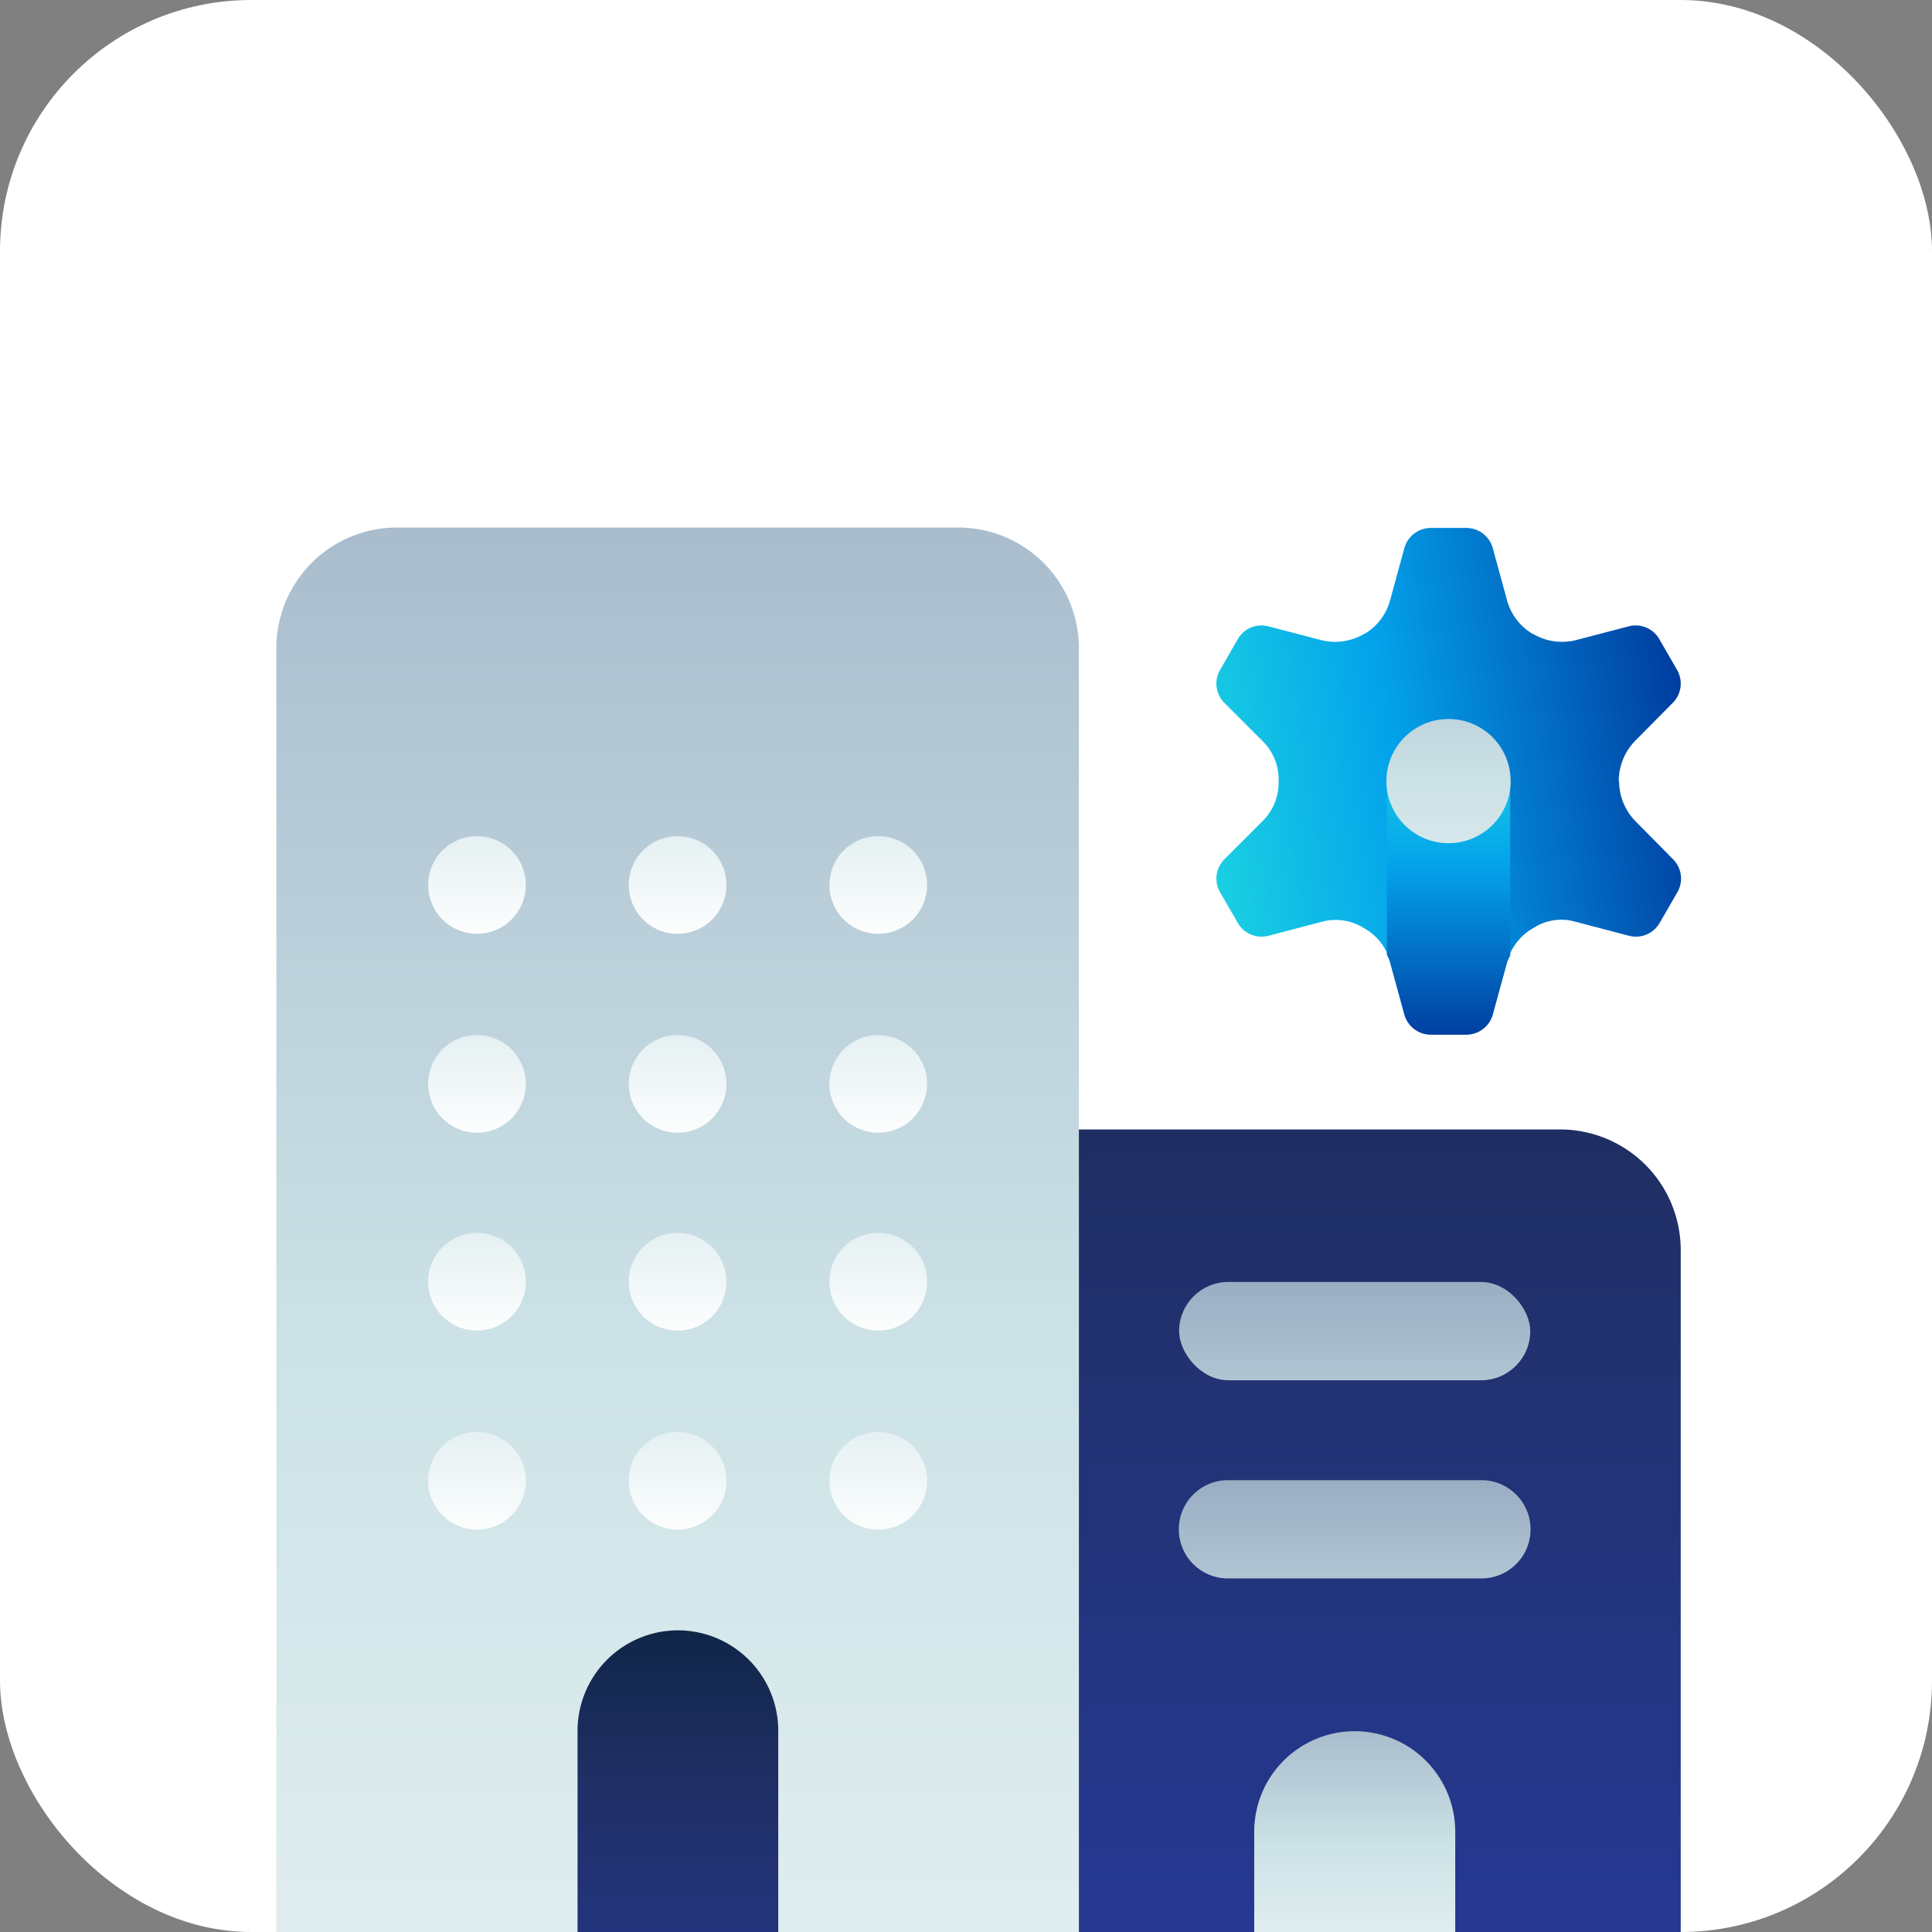 <svg xmlns="http://www.w3.org/2000/svg" xmlns:xlink="http://www.w3.org/1999/xlink" viewBox="0 0 244.2 244.2"><rect x="0" y="0" width="244.2" height="244.2" fill="#808080" stroke="none"/><defs><style>.cls-1{fill:#fff;}.cls-2{fill:url(#linear-gradient);}.cls-3{fill:url(#linear-gradient-2);}.cls-4{fill:url(#linear-gradient-3);}.cls-5{fill:url(#linear-gradient-4);}.cls-6{fill:url(#linear-gradient-5);}.cls-7{fill:url(#linear-gradient-6);}.cls-8{fill:url(#linear-gradient-7);}.cls-9{fill:url(#linear-gradient-8);}.cls-10{fill:url(#linear-gradient-9);}.cls-11{fill:url(#linear-gradient-10);}.cls-12{fill:url(#linear-gradient-11);}.cls-13{fill:url(#linear-gradient-12);}.cls-14{fill:url(#linear-gradient-13);}.cls-15{fill:url(#linear-gradient-14);}.cls-16{fill:url(#linear-gradient-15);}.cls-17{fill:url(#linear-gradient-16);}.cls-18{fill:url(#linear-gradient-17);}.cls-19{fill:url(#linear-gradient-18);}.cls-20{fill:url(#linear-gradient-19);}.cls-21{fill:url(#linear-gradient-20);}.cls-22{fill:url(#linear-gradient-21);}</style><linearGradient id="linear-gradient" x1="287.94" y1="262.51" x2="287.94" y2="57.51" gradientTransform="matrix(1, 0, 0, -1, -113.54, 386.96)" gradientUnits="userSpaceOnUse"><stop offset="0" stop-color="#273a9b"/><stop offset="0.56" stop-color="#202f65"/><stop offset="1" stop-color="#021e2f"/></linearGradient><linearGradient id="linear-gradient-2" x1="376.7" y1="360.42" x2="376.7" y2="-7.99" gradientTransform="matrix(1, 0, 0, -1, -291.06, 310.88)" gradientUnits="userSpaceOnUse"><stop offset="0" stop-color="#fff"/><stop offset="0.52" stop-color="#cce2e6"/><stop offset="1" stop-color="#8fa1bb"/></linearGradient><linearGradient id="linear-gradient-3" x1="376.67" y1="269.16" x2="376.67" y2="190.03" gradientTransform="matrix(-1, 0, 0, 1, 462.34, 0)" xlink:href="#linear-gradient"/><linearGradient id="linear-gradient-4" x1="291.11" y1="260.81" x2="291.11" y2="208.15" gradientTransform="matrix(-1, 0, 0, 1, 462.34, 0)" xlink:href="#linear-gradient-2"/><linearGradient id="linear-gradient-5" x1="351.34" y1="194.71" x2="351.34" y2="143.28" gradientTransform="matrix(-1, 0, 0, 1, 462.34, 0)" xlink:href="#linear-gradient-2"/><linearGradient id="linear-gradient-6" x1="376.7" y1="194.71" x2="376.7" y2="143.28" gradientTransform="matrix(-1, 0, 0, 1, 462.34, 0)" xlink:href="#linear-gradient-2"/><linearGradient id="linear-gradient-7" x1="402.06" y1="194.71" x2="402.06" y2="143.28" gradientTransform="matrix(-1, 0, 0, 1, 462.34, 0)" xlink:href="#linear-gradient-2"/><linearGradient id="linear-gradient-8" x1="351.34" y1="169.62" x2="351.34" y2="118.18" gradientTransform="matrix(-1, 0, 0, 1, 462.34, 0)" xlink:href="#linear-gradient-2"/><linearGradient id="linear-gradient-9" x1="376.7" y1="169.62" x2="376.7" y2="118.18" gradientTransform="matrix(-1, 0, 0, 1, 462.34, 0)" xlink:href="#linear-gradient-2"/><linearGradient id="linear-gradient-10" x1="402.06" y1="169.62" x2="402.06" y2="118.18" gradientTransform="matrix(-1, 0, 0, 1, 462.34, 0)" xlink:href="#linear-gradient-2"/><linearGradient id="linear-gradient-11" x1="351.34" y1="144.52" x2="351.34" y2="93.09" gradientTransform="matrix(-1, 0, 0, 1, 462.34, 0)" xlink:href="#linear-gradient-2"/><linearGradient id="linear-gradient-12" x1="376.7" y1="144.52" x2="376.7" y2="93.09" gradientTransform="matrix(-1, 0, 0, 1, 462.34, 0)" xlink:href="#linear-gradient-2"/><linearGradient id="linear-gradient-13" x1="402.06" y1="144.52" x2="402.06" y2="93.09" gradientTransform="matrix(-1, 0, 0, 1, 462.34, 0)" xlink:href="#linear-gradient-2"/><linearGradient id="linear-gradient-14" x1="351.34" y1="119.43" x2="351.34" y2="67.99" gradientTransform="matrix(-1, 0, 0, 1, 462.34, 0)" xlink:href="#linear-gradient-2"/><linearGradient id="linear-gradient-15" x1="376.7" y1="119.43" x2="376.7" y2="67.99" gradientTransform="matrix(-1, 0, 0, 1, 462.34, 0)" xlink:href="#linear-gradient-2"/><linearGradient id="linear-gradient-16" x1="402.06" y1="119.43" x2="402.06" y2="67.99" gradientTransform="matrix(-1, 0, 0, 1, 462.34, 0)" xlink:href="#linear-gradient-2"/><linearGradient id="linear-gradient-17" x1="291.11" y1="225.53" x2="291.11" y2="156.08" gradientTransform="matrix(1, 0, 0, -1, -119.88, 336.5)" xlink:href="#linear-gradient-2"/><linearGradient id="linear-gradient-18" x1="291.11" y1="250.58" x2="291.11" y2="181.13" gradientTransform="matrix(-1, 0, 0, 1, 462.34, 0)" xlink:href="#linear-gradient-2"/><linearGradient id="linear-gradient-19" x1="217.21" y1="93.14" x2="139.11" y2="105.94" gradientUnits="userSpaceOnUse"><stop offset="0" stop-color="#039"/><stop offset="0.52" stop-color="#03a3eb"/><stop offset="1" stop-color="#27e8dd"/></linearGradient><linearGradient id="linear-gradient-20" x1="183.09" y1="133.37" x2="183.09" y2="87.27" xlink:href="#linear-gradient-19"/><linearGradient id="linear-gradient-21" x1="183.09" y1="142.12" x2="183.09" y2="58.91" gradientTransform="matrix(1, 0, 0, 1, 0, 0)" xlink:href="#linear-gradient-2"/></defs><g id="Layer_2" data-name="Layer 2"><g id="Section1"><rect class="cls-1" width="244.2" height="244.2" rx="31.76"/><path class="cls-2" d="M136.36,142.76h76.08a0,0,0,0,1,0,0V244.2a0,0,0,0,1,0,0H151.61a15.25,15.25,0,0,1-15.25-15.25V142.76a0,0,0,0,1,0,0Z" transform="translate(348.8 386.96) rotate(-180)"/><path class="cls-3" d="M34.93,66.68H136.36a0,0,0,0,1,0,0V228.95a15.25,15.25,0,0,1-15.25,15.25H50.17a15.25,15.25,0,0,1-15.25-15.25V66.68a0,0,0,0,1,0,0Z" transform="translate(171.29 310.88) rotate(-180)"/><path class="cls-4" d="M73,244.2H98.37V218.77a12.7,12.7,0,0,0-12.7-12.7h0A12.71,12.71,0,0,0,73,218.77Z"/><path class="cls-5" d="M158.53,244.2h25.41V231.53a12.71,12.71,0,0,0-12.71-12.71h0a12.7,12.7,0,0,0-12.7,12.71Z"/><path class="cls-6" d="M104.84,187.14A6.17,6.17,0,1,0,111,181,6.16,6.16,0,0,0,104.84,187.14Z"/><path class="cls-7" d="M79.48,187.14A6.17,6.17,0,1,0,85.64,181,6.16,6.16,0,0,0,79.48,187.14Z"/><path class="cls-8" d="M54.12,187.14A6.17,6.17,0,1,0,60.29,181,6.16,6.16,0,0,0,54.12,187.14Z"/><path class="cls-9" d="M104.84,162a6.17,6.17,0,1,0,6.16-6.16A6.16,6.16,0,0,0,104.84,162Z"/><path class="cls-10" d="M79.48,162a6.17,6.17,0,1,0,6.16-6.16A6.16,6.16,0,0,0,79.48,162Z"/><path class="cls-11" d="M54.12,162a6.17,6.17,0,1,0,6.17-6.16A6.17,6.17,0,0,0,54.12,162Z"/><path class="cls-12" d="M104.84,137a6.17,6.17,0,1,0,6.16-6.17A6.16,6.16,0,0,0,104.84,137Z"/><path class="cls-13" d="M79.48,137a6.17,6.17,0,1,0,6.16-6.17A6.16,6.16,0,0,0,79.48,137Z"/><path class="cls-14" d="M54.12,137a6.17,6.17,0,1,0,6.17-6.17A6.16,6.16,0,0,0,54.12,137Z"/><path class="cls-15" d="M104.84,111.85a6.17,6.17,0,1,0,6.16-6.16A6.16,6.16,0,0,0,104.84,111.85Z"/><path class="cls-16" d="M79.48,111.85a6.17,6.17,0,1,0,6.16-6.16A6.16,6.16,0,0,0,79.48,111.85Z"/><path class="cls-17" d="M54.12,111.85a6.17,6.17,0,1,0,6.17-6.16A6.17,6.17,0,0,0,54.12,111.85Z"/><rect class="cls-18" x="149.04" y="162.04" width="44.38" height="12.42" rx="6.21" transform="translate(342.46 336.5) rotate(-180)"/><path class="cls-19" d="M155.25,199.51h32a6.21,6.21,0,0,0,6.21-6.21h0a6.21,6.21,0,0,0-6.21-6.21h-32A6.21,6.21,0,0,0,149,193.3h0A6.21,6.21,0,0,0,155.25,199.51Z"/><path class="cls-20" d="M204.61,98.73v0a7.27,7.27,0,0,1,2.09-5.11l4.74-4.79a3.45,3.45,0,0,0,.54-4.15l-2.25-3.9a3.44,3.44,0,0,0-3.87-1.61l-6.59,1.72a7.21,7.21,0,0,1-5.52-.78l-.05,0a7.06,7.06,0,0,1-3.21-4.22l-1.81-6.62a3.47,3.47,0,0,0-3.34-2.54h-4.49a3.47,3.47,0,0,0-3.34,2.54l-1.81,6.62a7.06,7.06,0,0,1-3.21,4.22l-.05,0a7.21,7.21,0,0,1-5.52.78l-6.59-1.72a3.44,3.44,0,0,0-3.87,1.61l-2.25,3.9a3.45,3.45,0,0,0,.54,4.15l5,5a6.8,6.8,0,0,1,1.86,4.87v.05a6.8,6.8,0,0,1-1.86,4.87l-5,5a3.45,3.45,0,0,0-.54,4.15l2.25,3.9a3.47,3.47,0,0,0,3.87,1.61l6.89-1.81a6.7,6.7,0,0,1,5.16.83l.15.09a6.65,6.65,0,0,1,3.1,3.95l1.88,6.86a3.47,3.47,0,0,0,3.34,2.54h4.49a3.47,3.47,0,0,0,3.34-2.54l1.82-6.65a7,7,0,0,1,3.16-4.16l.35-.21a6.48,6.48,0,0,1,5-.71l6.89,1.81a3.47,3.47,0,0,0,3.87-1.61l2.25-3.9a3.45,3.45,0,0,0-.54-4.15l-4.74-4.8a7.24,7.24,0,0,1-2.09-5.1Z"/><path class="cls-21" d="M175.3,120.71a5.94,5.94,0,0,1,.33.67l1.88,6.86a3.47,3.47,0,0,0,3.34,2.54h4.49a3.47,3.47,0,0,0,3.34-2.54l1.82-6.65a7.55,7.55,0,0,1,.39-.81v-22H175.3Z"/><path class="cls-22" d="M190.94,98.73a7.85,7.85,0,1,1-7.85-7.85A7.84,7.84,0,0,1,190.94,98.73Z"/></g></g></svg>